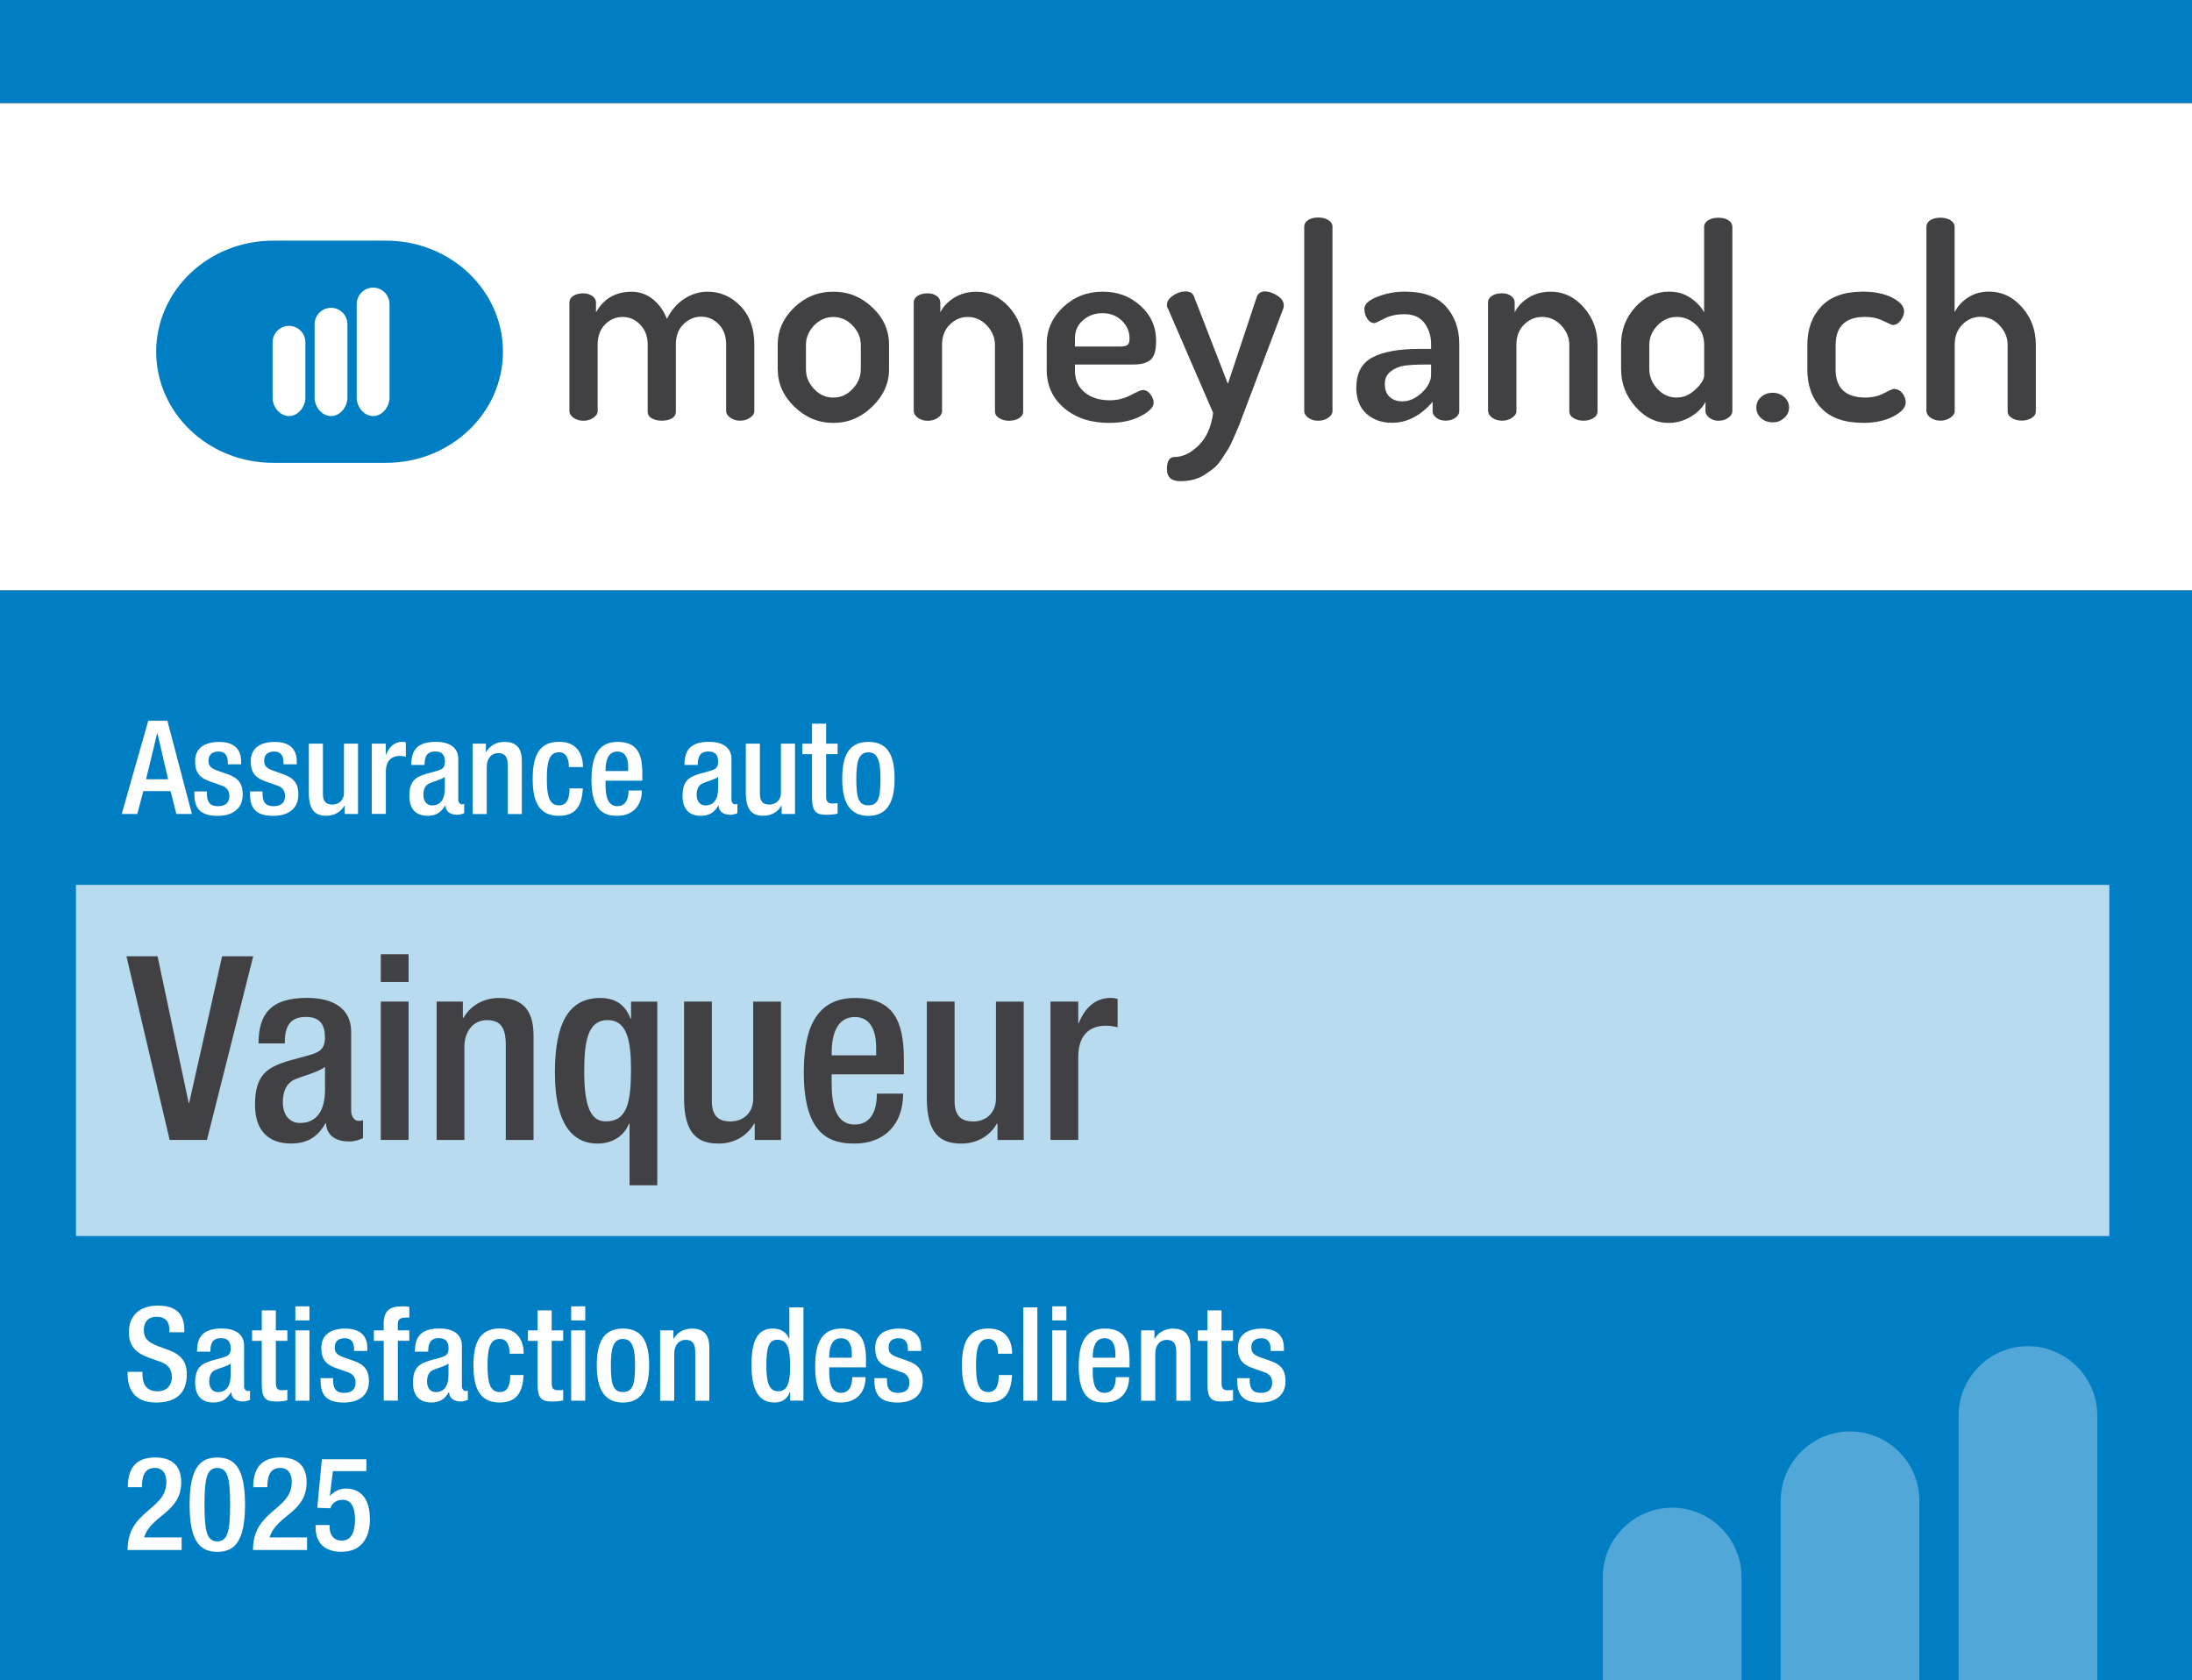 <?xml version="1.0" encoding="UTF-8"?>
<svg id="Layer_1" data-name="Layer 1" xmlns="http://www.w3.org/2000/svg" viewBox="0 0 465.11 356.49">
  <rect x="0" y="0" width="465.11" height="356.49" fill="#333333" stroke="none"/>
  <defs>
    <style>
      .cls-1 {
        fill: #414042;
      }

      .cls-2 {
        fill: #fff;
      }

      .cls-3 {
        opacity: .72;
      }

      .cls-4 {
        opacity: .32;
      }

      .cls-5 {
        fill: #007ec4;
      }
    </style>
  </defs>
  <g>
    <rect class="cls-5" x="0" y="0" width="465.11" height="21.9"/>
    <rect class="cls-5" x="0" y="125.26" width="465.11" height="231.23"/>
    <rect class="cls-2" x="0" y="21.9" width="465.11" height="103.35"/>
  </g>
  <g class="cls-3">
    <rect class="cls-2" x="16.12" y="187.75" width="431.45" height="74.51"/>
  </g>
  <g>
    <path class="cls-5" d="M81.92,51.06h-23.98c-13.7,0-24.8,10.56-24.8,23.57s11.1,23.57,24.8,23.57h23.98c13.7,0,24.8-10.56,24.8-23.57s-11.1-23.57-24.8-23.57ZM64.8,84.43c0,1.91-1.57,3.85-3.48,3.85s-3.48-1.93-3.48-3.85v-11.81c0-1.91,1.57-3.48,3.48-3.48s3.48,1.57,3.48,3.48v11.81ZM73.72,84.43c0,1.91-1.57,3.85-3.48,3.85s-3.48-1.93-3.48-3.85v-15.64c0-1.91,1.57-3.48,3.48-3.48s3.48,1.57,3.48,3.48v15.64ZM82.65,84.43c0,1.91-1.57,3.85-3.48,3.85s-3.48-1.93-3.48-3.85v-19.92c0-1.91,1.57-3.48,3.48-3.48s3.48,1.57,3.48,3.48v19.92Z"/>
    <path class="cls-1" d="M120.82,87.28v-23.1c0-.57.27-1.03.82-1.4.55-.36,1.26-.54,2.14-.54.72,0,1.35.18,1.88.55.53.36.8.84.8,1.41v2.08c1.63-2.92,4.16-4.38,7.58-4.38,1.67,0,3.16.53,4.48,1.58,1.31,1.06,2.31,2.45,2.99,4.17.95-1.88,2.2-3.31,3.74-4.29,1.54-.98,3.17-1.47,4.88-1.47,2.7,0,5.03,1.02,6.99,3.05,1.96,2.03,2.94,4.76,2.94,8.18v14.14c0,.49-.3.95-.91,1.37-.61.42-1.31.63-2.11.63s-1.45-.21-2.05-.62c-.61-.42-.91-.87-.91-1.37v-14.11c0-1.86-.53-3.32-1.6-4.38-1.06-1.06-2.3-1.59-3.71-1.59s-2.65.53-3.74,1.59c-1.08,1.06-1.62,2.48-1.62,4.27v14.28c0,.65-.29,1.13-.88,1.45-.59.32-1.3.48-2.14.48-.76,0-1.44-.16-2.05-.48-.61-.32-.91-.8-.91-1.45v-14.22c0-1.71-.52-3.11-1.57-4.21-1.05-1.1-2.29-1.65-3.74-1.65s-2.69.53-3.74,1.59c-1.05,1.06-1.57,2.5-1.57,4.32v14.11c0,.49-.3.95-.91,1.37-.61.42-1.31.63-2.11.63s-1.54-.21-2.11-.63c-.57-.42-.86-.87-.86-1.37"/>
    <path class="cls-1" d="M171.01,78.36c0,1.55.57,2.94,1.71,4.16,1.14,1.23,2.51,1.84,4.11,1.84s2.92-.61,4.08-1.84c1.16-1.23,1.74-2.62,1.74-4.16v-5.21c0-1.51-.58-2.87-1.74-4.08-1.16-1.21-2.52-1.81-4.08-1.81s-2.97.61-4.11,1.81c-1.14,1.21-1.71,2.57-1.71,4.08v5.21ZM165.02,78.38v-5.25c0-3,1.16-5.63,3.48-7.87,2.32-2.24,5.09-3.37,8.33-3.37s5.91,1.11,8.27,3.34c2.36,2.22,3.54,4.86,3.54,7.9v5.25c0,2.96-1.19,5.6-3.56,7.9-2.38,2.3-5.12,3.45-8.24,3.45-3.16,0-5.91-1.14-8.27-3.42-2.36-2.28-3.54-4.92-3.54-7.93"/>
    <path class="cls-1" d="M193.88,87.28v-23.1c0-.57.27-1.03.82-1.4.55-.36,1.26-.54,2.14-.54.76,0,1.4.18,1.91.55.51.36.77.84.77,1.41v2.08c.61-1.23,1.59-2.27,2.94-3.11,1.35-.84,2.92-1.27,4.71-1.27,2.7,0,5.03,1.1,6.99,3.31,1.96,2.21,2.94,4.85,2.94,7.93v14.14c0,.61-.29,1.09-.88,1.45-.59.36-1.3.54-2.14.54-.76,0-1.45-.18-2.05-.54-.61-.36-.91-.84-.91-1.45v-14.11c0-1.52-.57-2.88-1.71-4.1-1.14-1.21-2.49-1.82-4.05-1.82-1.45,0-2.72.54-3.82,1.62-1.1,1.08-1.65,2.51-1.65,4.3v14.11c0,.49-.3.95-.91,1.37-.61.42-1.31.63-2.11.63s-1.54-.21-2.11-.63c-.57-.42-.86-.87-.86-1.37"/>
    <path class="cls-1" d="M228.09,73.53h9.47c.84,0,1.4-.11,1.68-.34.29-.23.43-.67.43-1.35,0-1.5-.55-2.77-1.65-3.82-1.1-1.05-2.47-1.57-4.11-1.57s-2.97.5-4.11,1.49c-1.14.99-1.71,2.25-1.71,3.79v1.8ZM222.1,78.38v-5.42c0-3,1.16-5.6,3.48-7.79,2.32-2.18,5.11-3.28,8.38-3.28s5.79.99,8.01,2.97c2.22,1.98,3.34,4.47,3.34,7.49,0,1.16-.13,2.1-.4,2.82-.27.72-.68,1.22-1.25,1.51-.57.29-1.1.47-1.6.55-.49.08-1.14.12-1.94.12h-12.03v1.32c0,1.92.69,3.44,2.05,4.57,1.37,1.13,3.16,1.7,5.36,1.69,1.56,0,3.03-.36,4.42-1.09,1.39-.73,2.23-1.09,2.54-1.09.65,0,1.2.31,1.65.92.46.61.68,1.2.68,1.77,0,.94-.91,1.89-2.74,2.85-1.82.96-4.07,1.44-6.73,1.44-3.88,0-7.05-1.04-9.52-3.14-2.47-2.09-3.71-4.83-3.71-8.21"/>
    <path class="cls-1" d="M247.6,99.53c0-1.71.55-2.57,1.65-2.57,1.71,0,3.4-.82,5.08-2.45,1.67-1.64,2.7-3.94,3.08-6.9l-9.58-22.13c-.15-.19-.23-.46-.23-.8,0-.72.44-1.38,1.31-1.97.87-.59,1.75-.88,2.62-.88.95,0,1.56.36,1.82,1.08l7.19,18.53,6.16-18.53c.34-.72.91-1.08,1.71-1.08s1.66.29,2.59.88c.93.59,1.4,1.28,1.4,2.08,0,.34-.04.57-.11.68l-8.44,22.3-.97,2.57c-.23.53-.58,1.35-1.06,2.45-.48,1.1-.88,1.94-1.23,2.51l-1.37,2.11c-.57.87-1.14,1.53-1.71,1.97-.57.44-1.22.9-1.94,1.37-.72.47-1.52.82-2.39,1.03-.87.21-1.81.31-2.79.31-1.86,0-2.79-.86-2.79-2.57"/>
    <path class="cls-1" d="M276.74,87.27v-39.18c0-.57.27-1.04.82-1.4.55-.36,1.26-.54,2.14-.54s1.55.18,2.14.54c.59.36.89.83.89,1.4v39.18c0,.49-.3.95-.91,1.37-.61.42-1.31.63-2.11.63s-1.54-.21-2.11-.63c-.57-.42-.86-.87-.86-1.37"/>
    <path class="cls-1" d="M293.84,81.45c0,1.22.34,2.14,1.03,2.77.69.63,1.58.94,2.68.94,1.44,0,2.82-.61,4.13-1.82,1.31-1.22,1.97-2.51,1.97-3.88v-2.11h-1.43c-1.71,0-3.11.08-4.19.23-1.08.15-2.05.55-2.91,1.2-.86.65-1.28,1.54-1.28,2.68M287.8,82.19c0-3.04,1.14-5.16,3.42-6.36,2.28-1.2,5.59-1.8,9.92-1.8h2.51v-1.05c0-1.71-.47-3.19-1.4-4.44-.93-1.25-2.35-1.87-4.25-1.87-1.63,0-3.07.31-4.3.94-1.24.63-1.91.94-2.03.94-.65,0-1.17-.31-1.57-.94-.4-.63-.6-1.32-.6-2.08,0-.99.92-1.84,2.77-2.57,1.84-.72,3.79-1.08,5.84-1.08,3.92,0,6.82,1.05,8.7,3.16,1.88,2.11,2.82,4.74,2.82,7.9v14.31c0,.53-.28,1-.83,1.4-.55.4-1.25.6-2.08.6-.76,0-1.41-.2-1.94-.6-.53-.4-.8-.86-.8-1.4v-2c-2.55,2.97-5.42,4.45-8.61,4.45-2.21,0-4.02-.64-5.45-1.94-1.43-1.29-2.14-3.16-2.14-5.59"/>
    <path class="cls-1" d="M315.74,87.27v-23.1c0-.57.27-1.03.83-1.4.55-.36,1.26-.54,2.14-.54.76,0,1.4.18,1.91.55.51.37.77.84.77,1.41v2.08c.61-1.23,1.59-2.27,2.94-3.11,1.35-.84,2.92-1.27,4.71-1.27,2.7,0,5.03,1.1,6.99,3.31,1.96,2.21,2.94,4.85,2.94,7.93v14.14c0,.61-.29,1.09-.88,1.45-.59.36-1.3.54-2.14.54-.76,0-1.45-.18-2.05-.54-.61-.36-.91-.84-.91-1.45v-14.11c0-1.52-.57-2.88-1.71-4.1-1.14-1.21-2.49-1.82-4.05-1.82-1.45,0-2.72.54-3.82,1.62-1.1,1.08-1.65,2.51-1.65,4.29v14.11c0,.49-.3.95-.91,1.37-.61.42-1.31.63-2.11.63s-1.54-.21-2.11-.63c-.57-.42-.86-.87-.86-1.37"/>
    <path class="cls-1" d="M349.96,78.35c0,1.55.57,2.94,1.71,4.16,1.14,1.23,2.49,1.84,4.05,1.84s2.83-.58,4.05-1.73c1.22-1.15,1.83-2.14,1.83-2.97v-6.52c0-1.74-.59-3.15-1.77-4.25-1.18-1.09-2.53-1.64-4.05-1.64s-2.92.61-4.08,1.81c-1.16,1.21-1.74,2.57-1.74,4.08v5.21ZM343.97,78.37v-5.25c0-3.08,1-5.72,2.99-7.93,2-2.21,4.4-3.31,7.21-3.31,1.67,0,3.16.42,4.45,1.27,1.29.85,2.28,1.88,2.97,3.11v-18.12c0-.57.28-1.04.85-1.4.57-.36,1.29-.54,2.17-.54s1.59.18,2.14.54c.55.36.83.83.83,1.4v39.13c0,.49-.28.95-.85,1.37-.57.42-1.27.63-2.11.63-.72,0-1.36-.21-1.91-.63-.55-.42-.83-.88-.83-1.38v-2.02c-.61,1.23-1.64,2.29-3.11,3.17-1.46.88-3.05,1.32-4.76,1.32-2.66,0-5-1.15-7.01-3.45-2.02-2.3-3.02-4.93-3.02-7.9"/>
    <path class="cls-1" d="M373.65,88.69c-.66-.61-.99-1.35-.99-2.22s.33-1.61.99-2.22c.66-.61,1.5-.91,2.51-.91.94,0,1.74.3,2.43.91.68.61,1.02,1.35,1.02,2.22s-.34,1.57-1.02,2.2c-.68.63-1.49.94-2.43.94-1.01,0-1.85-.31-2.51-.91"/>
    <path class="cls-1" d="M383.49,78.36v-5.13c0-3.38.99-6.12,2.96-8.21,1.98-2.09,4.92-3.14,8.84-3.14,2.47,0,4.54.43,6.22,1.28,1.67.86,2.51,1.82,2.51,2.88,0,.65-.24,1.29-.71,1.94-.47.65-1.04.97-1.68.97-.19,0-.87-.29-2.02-.86-1.16-.57-2.44-.85-3.85-.85-4.18,0-6.27,2-6.27,6.01v5.1c0,4,2.11,6,6.33,6,1.44,0,2.75-.3,3.91-.91,1.16-.61,1.85-.91,2.08-.91.76,0,1.38.3,1.85.91.47.61.71,1.25.71,1.94,0,1.06-.87,2.05-2.62,2.97-1.75.91-3.88,1.37-6.39,1.37-3.95,0-6.92-1.03-8.9-3.11-1.98-2.07-2.97-4.82-2.97-8.24"/>
    <path class="cls-1" d="M408.76,87.26v-39.13c0-.57.27-1.03.82-1.4.55-.36,1.26-.54,2.14-.54s1.55.18,2.14.54c.59.36.88.83.88,1.4v18.12c.61-1.23,1.55-2.27,2.82-3.11,1.27-.84,2.77-1.27,4.48-1.27,2.7,0,5.03,1.1,6.99,3.31,1.96,2.21,2.94,4.85,2.94,7.93v14.14c0,.61-.3,1.09-.91,1.45-.61.36-1.31.54-2.11.54s-1.45-.18-2.05-.54c-.61-.36-.91-.84-.91-1.45v-14.11c0-1.52-.57-2.88-1.71-4.1-1.14-1.21-2.49-1.82-4.05-1.82-1.45,0-2.72.54-3.82,1.62-1.1,1.08-1.65,2.51-1.65,4.3v14.11c0,.49-.3.95-.91,1.37-.61.42-1.31.63-2.11.63s-1.54-.21-2.11-.63c-.57-.42-.86-.87-.86-1.37"/>
  </g>
  <g class="cls-4">
    <path class="cls-2" d="M369.53,334.62c0-8.1-6.62-14.72-14.72-14.72s-14.72,6.62-14.72,14.72v21.88h29.44v-21.88Z"/>
    <path class="cls-2" d="M407.27,318.44c0-8.1-6.62-14.72-14.72-14.72s-14.72,6.62-14.72,14.72v38.05h29.43v-38.05Z"/>
    <path class="cls-2" d="M445.02,300.35c0-8.1-6.63-14.72-14.72-14.72s-14.72,6.62-14.72,14.72v56.14h29.44v-56.14Z"/>
  </g>
  <g>
    <path class="cls-2" d="M30.23,291.07v.5c0,2.41,1.05,3.63,3.24,3.63,2,0,3-1.41,3-2.88,0-2.08-1.05-2.99-2.83-3.52l-2.16-.75c-2.88-1.11-4.13-2.61-4.13-5.43,0-3.6,2.44-5.6,6.16-5.6,5.07,0,5.6,3.16,5.6,5.21v.44h-3.16v-.42c0-1.8-.8-2.86-2.77-2.86-1.36,0-2.66.75-2.66,2.86,0,1.69.86,2.55,2.97,3.36l2.13.78c2.8,1,4.02,2.52,4.02,5.24,0,4.21-2.55,5.96-6.54,5.96-4.91,0-6.02-3.27-6.02-6.04v-.47h3.16Z"/>
    <path class="cls-2" d="M51.77,294.09c0,.55.33,1.05.78,1.05.19,0,.39-.03.5-.08v1.94c-.36.17-.89.36-1.47.36-1.33,0-2.44-.53-2.52-1.97h-.06c-.8,1.47-1.97,2.19-3.71,2.19-2.38,0-3.88-1.33-3.88-4.19,0-3.33,1.44-4.02,3.47-4.69l2.33-.64c1.08-.3,1.75-.61,1.75-1.91s-.47-2.22-2.05-2.22c-2,0-2.27,1.41-2.27,2.86h-2.83c0-3.16,1.3-4.91,5.24-4.91,2.63,0,4.74,1.03,4.74,3.66v8.54ZM48.94,289.32c-.78.61-2.44.97-3.33,1.39-.86.42-1.22,1.3-1.22,2.41,0,1.25.61,2.25,1.86,2.25,1.8,0,2.69-1.36,2.69-3.55v-2.5Z"/>
    <path class="cls-2" d="M53.49,282.28h2.05v-4.24h2.99v4.24h2.44v2.22h-2.44v8.9c0,1.17.33,1.58,1.36,1.58.44,0,.8-.03,1.08-.08v2.22c-.64.17-1.47.25-2.41.25-2.02,0-3.02-.55-3.02-3.6v-9.26h-2.05v-2.22Z"/>
    <path class="cls-2" d="M62.67,277.18h2.99v2.99h-2.99v-2.99ZM62.67,282.28h2.99v14.92h-2.99v-14.92Z"/>
    <path class="cls-2" d="M75.12,286.63v-.39c0-1.19-.42-2.3-1.97-2.3-1.19,0-2.13.55-2.13,1.94,0,1.16.53,1.64,2.11,2.19l1.91.67c2.22.75,3.24,1.94,3.24,4.3,0,3.19-2.33,4.55-5.35,4.55-3.77,0-4.91-1.75-4.91-4.63v-.55h2.66v.47c0,1.72.61,2.66,2.33,2.66s2.44-.83,2.44-2.19c0-1.11-.58-1.83-1.64-2.19l-2.44-.86c-2.25-.78-3.19-1.91-3.19-4.3,0-2.8,2.02-4.1,5.1-4.1,3.8,0,4.66,2.22,4.66,4.08v.67h-2.83Z"/>
    <path class="cls-2" d="M81.41,284.5h-2.08v-2.22h2.08v-1.39c0-2.83,1.36-3.71,3.8-3.71.64,0,1.19.03,1.64.08v2.3h-.83c-1.11,0-1.61.42-1.61,1.41v1.3h2.44v2.22h-2.44v12.7h-2.99v-12.7Z"/>
    <path class="cls-2" d="M97.99,294.09c0,.55.33,1.05.78,1.05.19,0,.39-.03.5-.08v1.94c-.36.17-.89.36-1.47.36-1.33,0-2.44-.53-2.52-1.97h-.06c-.8,1.47-1.97,2.19-3.71,2.19-2.38,0-3.88-1.33-3.88-4.19,0-3.33,1.44-4.02,3.47-4.69l2.33-.64c1.08-.3,1.75-.61,1.75-1.91s-.47-2.22-2.05-2.22c-2,0-2.27,1.41-2.27,2.86h-2.83c0-3.16,1.3-4.91,5.24-4.91,2.63,0,4.74,1.03,4.74,3.66v8.54ZM95.16,289.32c-.78.61-2.44.97-3.33,1.39-.86.42-1.22,1.3-1.22,2.41,0,1.25.61,2.25,1.86,2.25,1.8,0,2.69-1.36,2.69-3.55v-2.5Z"/>
    <path class="cls-2" d="M111.1,291.76c-.19,3.58-1.41,5.82-5.1,5.82-4.32,0-5.54-3.22-5.54-7.85s1.22-7.85,5.54-7.85c4.46-.05,5.13,3.49,5.13,5.35h-2.99c0-1.39-.39-3.19-2.14-3.13-2.16,0-2.55,2.33-2.55,5.63s.39,5.63,2.55,5.63c1.66.03,2.27-1.36,2.27-3.6h2.83Z"/>
    <path class="cls-2" d="M112.02,282.28h2.05v-4.24h2.99v4.24h2.44v2.22h-2.44v8.9c0,1.17.33,1.58,1.36,1.58.44,0,.8-.03,1.08-.08v2.22c-.64.17-1.47.25-2.41.25-2.02,0-3.02-.55-3.02-3.6v-9.26h-2.05v-2.22Z"/>
    <path class="cls-2" d="M121.19,277.18h2.99v2.99h-2.99v-2.99ZM121.19,282.28h2.99v14.92h-2.99v-14.92Z"/>
    <path class="cls-2" d="M132.17,281.89c4.35,0,5.57,3.22,5.57,7.85s-1.41,7.85-5.57,7.85-5.54-3.22-5.54-7.85,1.22-7.85,5.54-7.85ZM132.17,295.36c2.19,0,2.58-1.83,2.58-5.63,0-3.3-.39-5.63-2.58-5.63s-2.55,2.33-2.55,5.63c0,3.8.39,5.63,2.55,5.63Z"/>
    <path class="cls-2" d="M140.05,282.28h2.83v1.75h.08c.75-1.33,2.16-2.13,3.83-2.13,2.27,0,3.72,1.03,3.72,4.05v11.26h-2.99v-10.23c0-1.94-.58-2.69-2.08-2.69-1.22,0-2.38.97-2.38,2.91v10.01h-2.99v-14.92Z"/>
    <path class="cls-2" d="M167.66,295.36h-.06c-.39.97-1.14,2.22-3.27,2.22-3.49,0-4.88-2.91-4.88-8.04,0-6.63,2.33-7.65,4.6-7.65,1.61,0,2.83.8,3.38,2.13h.06v-6.63h2.99v19.8h-2.83v-1.83ZM164.94,284.27c-1.72,0-2.33,1.39-2.33,5.41,0,3.38.44,5.52,2.52,5.52s2.52-2.11,2.52-5.3c0-3.58-.42-5.63-2.72-5.63Z"/>
    <path class="cls-2" d="M175.95,290.12v.86c0,2,.25,4.55,2.5,4.55s2.38-2.44,2.38-3.33h2.83c0,3.3-2,5.38-5.24,5.38-2.44,0-5.46-.72-5.46-7.62,0-3.91.83-8.07,5.52-8.07,4.16,0,5.27,2.5,5.27,6.65v1.58h-7.79ZM180.75,288.07v-.8c0-1.88-.61-3.33-2.3-3.33-1.91,0-2.5,1.89-2.5,3.83v.3h4.8Z"/>
    <path class="cls-2" d="M192.64,286.63v-.39c0-1.19-.42-2.3-1.97-2.3-1.19,0-2.13.55-2.13,1.94,0,1.16.53,1.64,2.11,2.19l1.91.67c2.22.75,3.24,1.94,3.24,4.3,0,3.19-2.33,4.55-5.35,4.55-3.77,0-4.91-1.75-4.91-4.63v-.55h2.66v.47c0,1.72.61,2.66,2.33,2.66s2.44-.83,2.44-2.19c0-1.11-.58-1.83-1.64-2.19l-2.44-.86c-2.25-.78-3.19-1.91-3.19-4.3,0-2.8,2.02-4.1,5.1-4.1,3.8,0,4.66,2.22,4.66,4.08v.67h-2.83Z"/>
    <path class="cls-2" d="M214.74,291.76c-.19,3.58-1.41,5.82-5.1,5.82-4.33,0-5.54-3.22-5.54-7.85s1.22-7.85,5.54-7.85c4.46-.05,5.13,3.49,5.13,5.35h-2.99c0-1.39-.39-3.19-2.13-3.13-2.16,0-2.55,2.33-2.55,5.63s.39,5.63,2.55,5.63c1.66.03,2.27-1.36,2.27-3.6h2.83Z"/>
    <path class="cls-2" d="M217.12,277.4h2.99v19.8h-2.99v-19.8Z"/>
    <path class="cls-2" d="M223.28,277.18h2.99v2.99h-2.99v-2.99ZM223.28,282.28h2.99v14.92h-2.99v-14.92Z"/>
    <path class="cls-2" d="M231.87,290.12v.86c0,2,.25,4.55,2.5,4.55s2.38-2.44,2.38-3.33h2.83c0,3.3-2,5.38-5.24,5.38-2.44,0-5.46-.72-5.46-7.62,0-3.91.83-8.07,5.52-8.07,4.16,0,5.27,2.5,5.27,6.65v1.58h-7.79ZM236.67,288.07v-.8c0-1.88-.61-3.33-2.3-3.33-1.91,0-2.5,1.89-2.5,3.83v.3h4.8Z"/>
    <path class="cls-2" d="M242.13,282.28h2.83v1.75h.08c.75-1.33,2.16-2.13,3.83-2.13,2.27,0,3.72,1.03,3.72,4.05v11.26h-3v-10.23c0-1.94-.58-2.69-2.08-2.69-1.22,0-2.38.97-2.38,2.91v10.01h-3v-14.92Z"/>
    <path class="cls-2" d="M254.14,282.28h2.05v-4.24h3v4.24h2.44v2.22h-2.44v8.9c0,1.17.33,1.58,1.36,1.58.44,0,.8-.03,1.08-.08v2.22c-.64.17-1.47.25-2.41.25-2.02,0-3.02-.55-3.02-3.6v-9.26h-2.05v-2.22Z"/>
    <path class="cls-2" d="M269.61,286.63v-.39c0-1.19-.42-2.3-1.97-2.3-1.19,0-2.13.55-2.13,1.94,0,1.16.53,1.64,2.11,2.19l1.91.67c2.22.75,3.24,1.94,3.24,4.3,0,3.19-2.33,4.55-5.35,4.55-3.77,0-4.91-1.75-4.91-4.63v-.55h2.66v.47c0,1.72.61,2.66,2.33,2.66s2.44-.83,2.44-2.19c0-1.11-.58-1.83-1.64-2.19l-2.44-.86c-2.25-.78-3.19-1.91-3.19-4.3,0-2.8,2.02-4.1,5.1-4.1,3.8,0,4.66,2.22,4.66,4.08v.67h-2.83Z"/>
    <path class="cls-2" d="M38.55,328.88h-11.48c0-8.54,8.23-8.35,8.23-14.45,0-1.61-.69-2.97-2.44-2.97-2.36,0-2.75,2.11-2.75,4.1h-2.99c0-3.91,1.61-6.32,5.79-6.32s5.54,2.38,5.54,5.24c0,6.52-6.38,6.93-7.87,11.73h7.96v2.66Z"/>
    <path class="cls-2" d="M46.11,309.25c3.77,0,5.88,2.38,5.88,10.01s-2.11,10.01-5.88,10.01-5.88-2.38-5.88-10.01,2.11-10.01,5.88-10.01ZM46.11,327.05c2.16,0,2.72-2.08,2.72-7.79s-.55-7.79-2.72-7.79-2.72,2.08-2.72,7.79.55,7.79,2.72,7.79Z"/>
    <path class="cls-2" d="M65.16,328.88h-11.48c0-8.54,8.23-8.35,8.23-14.45,0-1.61-.69-2.97-2.44-2.97-2.36,0-2.75,2.11-2.75,4.1h-2.99c0-3.91,1.61-6.32,5.79-6.32s5.54,2.38,5.54,5.24c0,6.52-6.38,6.93-7.87,11.73h7.96v2.66Z"/>
    <path class="cls-2" d="M66.96,323.58h2.99v.53c0,1.47.8,2.77,2.58,2.77,2.19,0,2.8-2.16,2.8-4.46s-.61-4.19-2.63-4.19c-1.33,0-2.3.72-2.58,1.8l-2.8-.11.97-10.29h9.45v2.52h-7.1l-.64,5.16.06.06c.83-.94,2.02-1.53,3.3-1.53,4.1,0,5.13,3.47,5.13,6.49,0,3.94-1.8,6.93-6.04,6.93-3.49,0-5.49-1.8-5.49-5.27v-.42Z"/>
  </g>
  <g>
    <path class="cls-2" d="M31.46,152.91h4.05l5.21,19.8h-3.3l-1.22-4.85h-5.79l-1.28,4.85h-3.3l5.63-19.8ZM35.67,165.34l-2.27-9.76h-.05l-2.36,9.76h4.69Z"/>
    <path class="cls-2" d="M48.34,162.15v-.39c0-1.19-.42-2.3-1.97-2.3-1.19,0-2.13.55-2.13,1.94,0,1.16.53,1.64,2.11,2.19l1.91.67c2.22.75,3.24,1.94,3.24,4.3,0,3.19-2.33,4.55-5.35,4.55-3.77,0-4.91-1.75-4.91-4.63v-.55h2.66v.47c0,1.72.61,2.66,2.33,2.66s2.44-.83,2.44-2.19c0-1.11-.58-1.83-1.64-2.19l-2.44-.86c-2.25-.78-3.19-1.91-3.19-4.3,0-2.8,2.02-4.1,5.1-4.1,3.8,0,4.66,2.22,4.66,4.08v.67h-2.83Z"/>
    <path class="cls-2" d="M60.15,162.15v-.39c0-1.19-.42-2.3-1.97-2.3-1.19,0-2.13.55-2.13,1.94,0,1.16.53,1.64,2.11,2.19l1.91.67c2.22.75,3.24,1.94,3.24,4.3,0,3.19-2.33,4.55-5.35,4.55-3.77,0-4.91-1.75-4.91-4.63v-.55h2.66v.47c0,1.72.61,2.66,2.33,2.66s2.44-.83,2.44-2.19c0-1.11-.58-1.83-1.64-2.19l-2.44-.86c-2.25-.78-3.19-1.91-3.19-4.3,0-2.8,2.02-4.1,5.1-4.1,3.8,0,4.66,2.22,4.66,4.08v.67h-2.83Z"/>
    <path class="cls-2" d="M73.15,170.96h-.08c-.75,1.33-2.16,2.13-3.83,2.13-2.22,0-3.71-1.03-3.71-4.88v-10.42h2.99v10.7c0,1.66.75,2.22,2.02,2.22s2.44-.83,2.44-2.5v-10.42h2.99v14.92h-2.83v-1.75Z"/>
    <path class="cls-2" d="M78.87,157.79h2.99v2.33h.06c.67-1.66,1.77-2.72,3.47-2.72.33,0,.53.06.72.11v3.05c-.22-.06-.75-.17-1.25-.17-1.36,0-2.99.61-2.99,3.38v8.93h-2.99v-14.92Z"/>
    <path class="cls-2" d="M97.22,169.61c0,.55.33,1.05.78,1.05.19,0,.39-.03.5-.08v1.94c-.36.17-.89.36-1.47.36-1.33,0-2.44-.53-2.52-1.97h-.06c-.8,1.47-1.97,2.19-3.71,2.19-2.38,0-3.88-1.33-3.88-4.19,0-3.33,1.44-4.02,3.47-4.69l2.33-.64c1.08-.31,1.75-.61,1.75-1.91s-.47-2.22-2.05-2.22c-2,0-2.27,1.41-2.27,2.86h-2.83c0-3.16,1.3-4.91,5.24-4.91,2.63,0,4.74,1.03,4.74,3.66v8.54ZM94.39,164.84c-.78.61-2.44.97-3.33,1.39-.86.42-1.22,1.3-1.22,2.41,0,1.25.61,2.25,1.86,2.25,1.8,0,2.69-1.36,2.69-3.55v-2.5Z"/>
    <path class="cls-2" d="M100.27,157.79h2.83v1.75h.08c.75-1.33,2.16-2.13,3.83-2.13,2.27,0,3.72,1.03,3.72,4.05v11.26h-2.99v-10.23c0-1.94-.58-2.69-2.08-2.69-1.22,0-2.38.97-2.38,2.91v10.01h-2.99v-14.92Z"/>
    <path class="cls-2" d="M123.67,167.28c-.19,3.58-1.41,5.82-5.1,5.82-4.33,0-5.54-3.22-5.54-7.85s1.22-7.85,5.54-7.85c4.46-.06,5.13,3.49,5.13,5.35h-2.99c0-1.39-.39-3.19-2.13-3.13-2.16,0-2.55,2.33-2.55,5.63s.39,5.63,2.55,5.63c1.66.03,2.27-1.36,2.27-3.6h2.83Z"/>
    <path class="cls-2" d="M128.49,165.64v.86c0,2,.25,4.55,2.5,4.55s2.38-2.44,2.38-3.33h2.83c0,3.3-2,5.38-5.24,5.38-2.44,0-5.46-.72-5.46-7.62,0-3.91.83-8.07,5.52-8.07,4.16,0,5.27,2.5,5.27,6.65v1.58h-7.79ZM133.29,163.59v-.8c0-1.89-.61-3.33-2.3-3.33-1.91,0-2.5,1.89-2.5,3.83v.31h4.8Z"/>
    <path class="cls-2" d="M155.19,169.61c0,.55.33,1.05.78,1.05.19,0,.39-.03.5-.08v1.94c-.36.17-.89.36-1.47.36-1.33,0-2.44-.53-2.52-1.97h-.06c-.8,1.47-1.97,2.19-3.71,2.19-2.38,0-3.88-1.33-3.88-4.19,0-3.33,1.44-4.02,3.47-4.69l2.33-.64c1.08-.31,1.75-.61,1.75-1.91s-.47-2.22-2.05-2.22c-2,0-2.27,1.41-2.27,2.86h-2.83c0-3.16,1.3-4.91,5.24-4.91,2.63,0,4.74,1.03,4.74,3.66v8.54ZM152.37,164.84c-.78.61-2.44.97-3.33,1.39-.86.42-1.22,1.3-1.22,2.41,0,1.25.61,2.25,1.86,2.25,1.8,0,2.69-1.36,2.69-3.55v-2.5Z"/>
    <path class="cls-2" d="M165.87,170.96h-.08c-.75,1.33-2.16,2.13-3.83,2.13-2.22,0-3.71-1.03-3.71-4.88v-10.42h2.99v10.7c0,1.66.75,2.22,2.02,2.22s2.44-.83,2.44-2.5v-10.42h2.99v14.92h-2.83v-1.75Z"/>
    <path class="cls-2" d="M170.25,157.79h2.05v-4.24h2.99v4.24h2.44v2.22h-2.44v8.9c0,1.16.33,1.58,1.36,1.58.44,0,.8-.03,1.08-.08v2.22c-.64.17-1.47.25-2.41.25-2.02,0-3.02-.55-3.02-3.6v-9.26h-2.05v-2.22Z"/>
    <path class="cls-2" d="M184.25,157.41c4.35,0,5.57,3.22,5.57,7.85s-1.41,7.85-5.57,7.85-5.54-3.22-5.54-7.85,1.22-7.85,5.54-7.85ZM184.25,170.88c2.19,0,2.58-1.83,2.58-5.63,0-3.3-.39-5.63-2.58-5.63s-2.55,2.33-2.55,5.63c0,3.8.39,5.63,2.55,5.63Z"/>
  </g>
  <g>
    <path class="cls-1" d="M26.83,202.9h6.6l6.6,31.11h.11l6.99-31.11h6.6l-9.82,38.97h-7.91l-9.17-38.97Z"/>
    <path class="cls-1" d="M74.52,235.76c0,1.09.66,2.07,1.53,2.07.38,0,.76-.05.98-.16v3.82c-.71.33-1.75.71-2.89.71-2.62,0-4.8-1.04-4.97-3.88h-.11c-1.58,2.89-3.88,4.31-7.31,4.31-4.69,0-7.64-2.62-7.64-8.24,0-6.55,2.84-7.91,6.82-9.22l4.58-1.26c2.13-.6,3.44-1.2,3.44-3.77s-.93-4.37-4.04-4.37c-3.93,0-4.48,2.78-4.48,5.62h-5.57c0-6.22,2.57-9.66,10.32-9.66,5.19,0,9.33,2.02,9.33,7.2v16.81ZM68.96,226.37c-1.53,1.2-4.8,1.91-6.55,2.73-1.69.82-2.4,2.57-2.4,4.75,0,2.46,1.2,4.42,3.66,4.42,3.55,0,5.29-2.67,5.29-6.99v-4.91Z"/>
    <path class="cls-1" d="M80.8,202.47h5.89v5.89h-5.89v-5.89ZM80.8,212.51h5.89v29.36h-5.89v-29.36Z"/>
    <path class="cls-1" d="M92.64,212.51h5.57v3.44h.16c1.47-2.62,4.26-4.2,7.53-4.2,4.48,0,7.31,2.02,7.31,7.97v22.16h-5.89v-20.14c0-3.82-1.15-5.29-4.09-5.29-2.4,0-4.69,1.91-4.69,5.73v19.7h-5.89v-29.36Z"/>
    <path class="cls-1" d="M133.57,238.44h-.11c-1.09,2.62-3.49,4.2-6.71,4.2-4.58,0-9.01-3.17-9.01-15.06,0-10.1,2.73-15.83,9.61-15.83,4.2,0,5.68,2.46,6.44,4.37h.11v-3.6h5.57v38.97h-5.89v-13.04ZM128.93,216.44c-4.09,0-4.97,4.2-4.97,10.86,0,7.92,1.58,10.64,4.58,10.64,4.53,0,5.35-4.04,5.35-11.08,0-6.28-.93-10.42-4.97-10.42Z"/>
    <path class="cls-1" d="M160.15,238.44h-.16c-1.47,2.62-4.26,4.2-7.53,4.2-4.37,0-7.31-2.02-7.31-9.61v-20.52h5.89v21.07c0,3.27,1.47,4.37,3.98,4.37s4.8-1.64,4.8-4.91v-20.52h5.89v29.36h-5.57v-3.44Z"/>
    <path class="cls-1" d="M176.46,227.96v1.69c0,3.93.49,8.95,4.91,8.95s4.69-4.8,4.69-6.55h5.57c0,6.5-3.93,10.59-10.32,10.59-4.8,0-10.75-1.42-10.75-15.01,0-7.7,1.64-15.88,10.86-15.88,8.19,0,10.37,4.91,10.37,13.1v3.11h-15.34ZM185.91,223.92v-1.58c0-3.71-1.2-6.55-4.53-6.55-3.77,0-4.91,3.71-4.91,7.53v.6h9.44Z"/>
    <path class="cls-1" d="M211.66,238.44h-.16c-1.47,2.62-4.26,4.2-7.53,4.2-4.37,0-7.31-2.02-7.31-9.61v-20.52h5.89v21.07c0,3.27,1.47,4.37,3.98,4.37s4.8-1.64,4.8-4.91v-20.52h5.89v29.36h-5.57v-3.44Z"/>
    <path class="cls-1" d="M222.9,212.51h5.89v4.58h.11c1.31-3.28,3.49-5.35,6.82-5.35.66,0,1.04.11,1.42.22v6c-.44-.11-1.47-.33-2.46-.33-2.67,0-5.89,1.2-5.89,6.66v17.58h-5.89v-29.36Z"/>
  </g>
</svg>